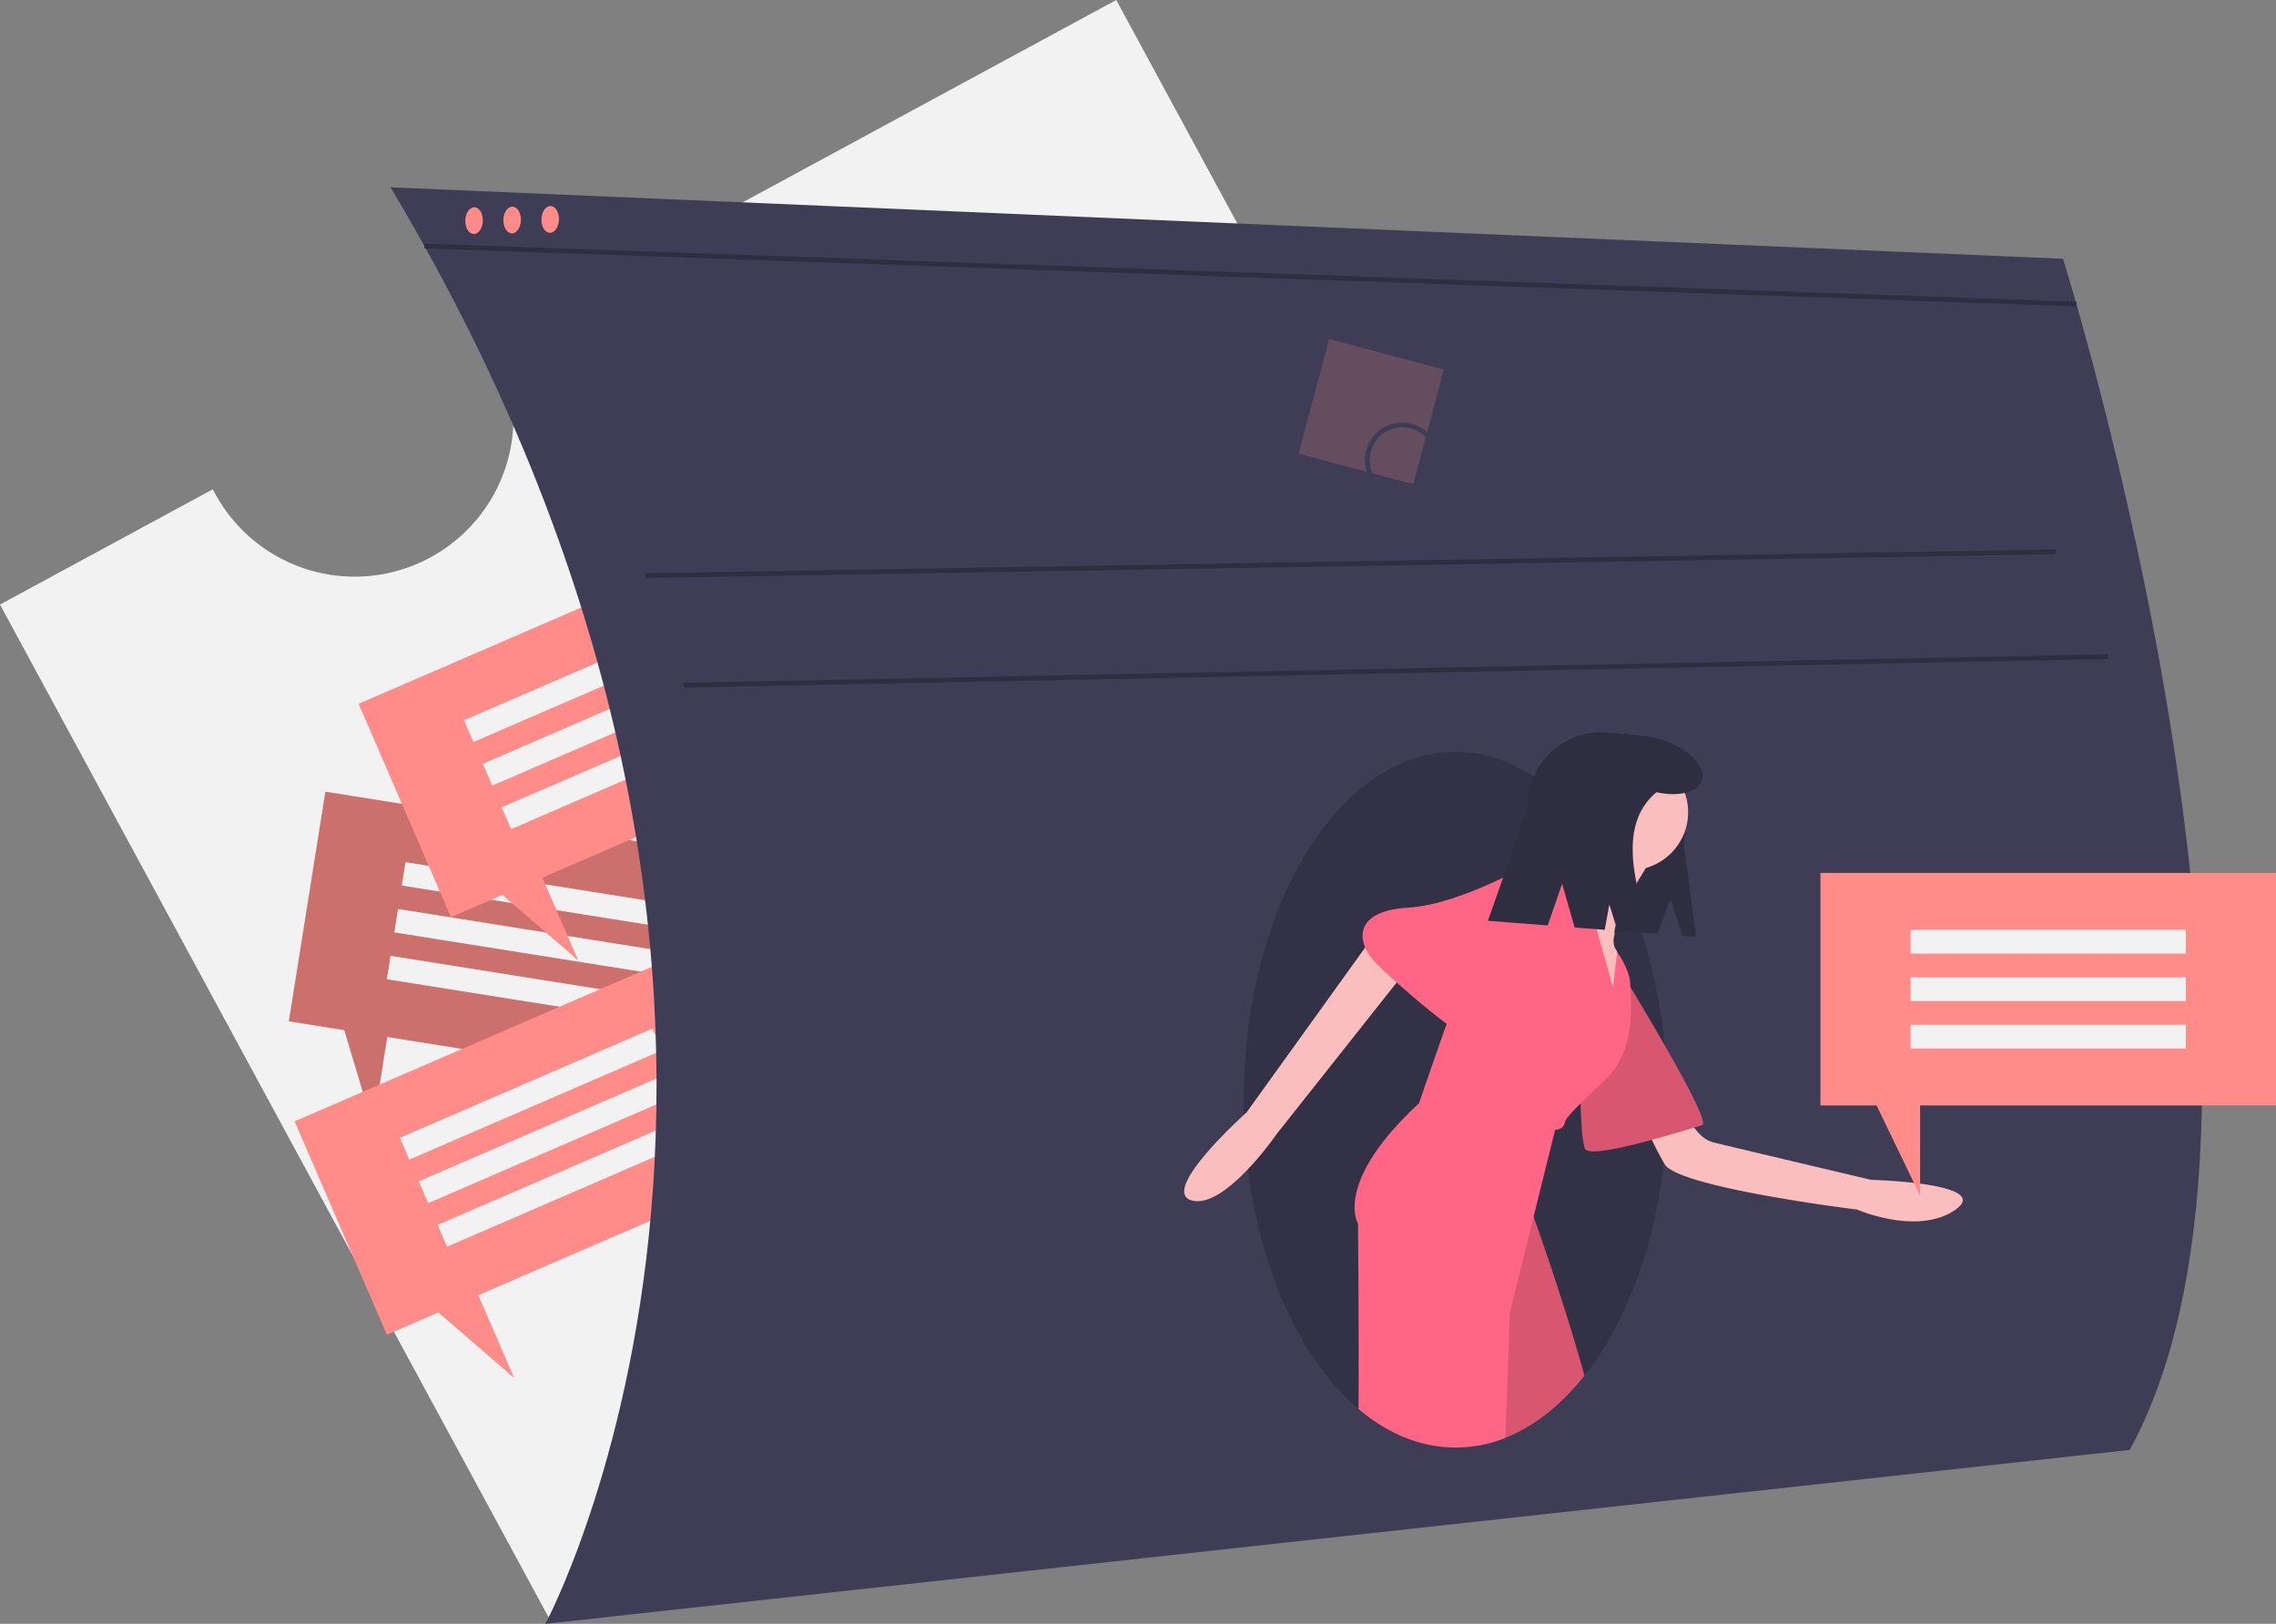<svg xmlns="http://www.w3.org/2000/svg" width="959.262" height="684.457" data-name="Layer 1"><rect width="100%" height="100%" fill="#808080" stroke="none"/><path fill="#f2f2f2" d="M470.463 0 207.361 142.511a66.93 66.93 0 1 1-117.65 63.726L0 254.83l232.378 429.012 470.463-254.83Z"/><path fill="#ff8c89" d="m137.144 333.711 189.613 30.182-15.405 96.782-148.135-23.58-5.973 37.528-12.144-40.411-23.361-3.719 15.405-96.782z"/><path d="m137.144 333.711 189.613 30.182-15.405 96.782-148.135-23.58-5.973 37.528-12.144-40.411-23.361-3.719 15.405-96.782z" opacity=".2"/><path fill="#f2f2f2" d="m283.886 391.497-114.558-18.234 1.572-9.876 114.558 18.235zm-3.146 19.751-114.557-18.235 1.572-9.876 114.558 18.235zM277.597 431l-114.558-18.235 1.572-9.876 114.558 18.235z"/><path fill="#ff8c89" d="m124.156 472.652 176.225-76.216 38.902 89.948-137.676 59.544 15.084 34.877-31.921-27.595-21.712 9.39-38.902-89.948z"/><path fill="#f2f2f2" d="m279 442.726-106.47 46.047-3.969-9.178 106.47-46.047zm7.939 18.358-106.47 46.047-3.969-9.178 106.47-46.047zm7.936 18.356-106.47 46.047-3.969-9.178 106.47-46.048z"/><path fill="#ff8c89" d="m151.156 296.652 176.225-76.216 38.902 89.948-137.676 59.544 15.084 34.877-31.921-27.595-21.712 9.39-38.902-89.948z"/><path fill="#f2f2f2" d="m306 266.726-106.47 46.047-3.969-9.178 106.47-46.047zm7.939 18.358-106.47 46.047-3.97-9.178 106.47-46.047zm7.937 18.356-106.47 46.048-3.97-9.179 106.47-46.047z"/><path fill="#3f3d56" d="m164.592 78.957 704.91 30.124s110.456 351.451 28.116 502.073l-667.757 73.303s140.58-261.078-65.27-605.5Z"/><path fill="none" stroke="#2f2e41" stroke-miterlimit="10" stroke-width="2" d="m272.035 242.633 594.455-10.042m-578.388 56.232 600.479-12.049m-709.715-173.08 696.284 24.484"/><path d="M702.682 463.547c0 1.49-.01 2.98-.05 4.45v.01c-.06 3.64-.2 7.22-.43 10.78q-.36 5.73-.98 11.31c-4.05 36.37-16.27 68.06-33.42 89.72-9.72 12.29-21.03 21.36-33.34 26.24a58.449 58.449 0 0 1-11.65 3.29 55.128 55.128 0 0 1-9.37.8c-14.73 0-28.63-5.86-40.87-16.26-23.65-20.05-41.15-56.97-46.58-101.08v-.01c-.92-7.46-1.5-15.11-1.69-22.93q-.09-3.135-.09-6.32c0-80.97 39.95-146.61 89.23-146.61 11.67 0 22.82 3.68 33.04 10.38.3.19.6.39.89.6a86.977 86.977 0 0 1 15.35 13.38 112.596 112.596 0 0 1 8.24 10.15 134.249 134.249 0 0 1 8.92 14.22c2.24 4.1 4.35 8.42 6.29 12.93v.01q3.03 6.96 5.55 14.5v.01a214.027 214.027 0 0 1 9.86 47.41c.73 7.5 1.1 15.19 1.1 23.02Z" opacity=".2"/><path fill="#ff8c89" d="M219.27 90.501c.765 2.868-.153 6.195-2.047 7.429-1.889 1.23-4.034-.09-4.796-2.946s.146-6.177 2.032-7.42c1.89-1.244 4.046.07 4.81 2.937Zm16.042-.251c.765 2.868-.153 6.195-2.046 7.429-1.89 1.23-4.035-.09-4.797-2.946s.147-6.177 2.033-7.42c1.89-1.244 4.045.07 4.81 2.937Zm-32.085.502c.765 2.868-.153 6.195-2.046 7.429-1.89 1.23-4.035-.09-4.797-2.946s.147-6.177 2.033-7.42c1.89-1.244 4.045.07 4.81 2.937Z"/><path fill="#2f2e41" d="m704.025 379.014 5.191 15.445 5.62.434-5.052-38.503c1.877-24.319-8.275-45.773-32.593-47.65a30.837 30.837 0 0 0-33.119 28.372l-2.868 37.157a14.896 14.896 0 0 0 13.705 15.998l43.6 3.365Z"/><path fill="#fbbebe" d="M709.506 466.982s4.616 12.528 12.528 14.506 66.597 15.825 66.597 15.825 51.431 1.319 35.606 12.528-41.54 0-41.54 0-75.169-9.23-81.103-19.121a133.286 133.286 0 0 1-9.891-21.1Z"/><path fill="#ff6584" d="M684.45 411.595s37.584 61.321 32.969 62.64-47.475 15.166-49.453 9.89-1.979-29.671-1.979-29.671Z"/><path d="M684.45 411.595s37.584 61.321 32.969 62.64-47.475 15.166-49.453 9.89-1.979-29.671-1.979-29.671Z" opacity=".15"/><path fill="#fbbebe" d="m581.192 391.298-55.787 77.568s-37.096 33.133-23.193 37.112 35.97-28.107 35.97-28.107l64.3-81.199ZM695.66 362.8s-16.485 25.057-15.166 30.991c0 0-1.32 3.957.659 6.594s1.319 18.463 1.319 18.463l-6.594 9.23-8.572-28.352-3.956-30.331s8.901-12.199 7.583-18.133 24.726 11.539 24.726 11.539Z"/><path fill="#ff6584" d="M667.802 579.817c-9.72 12.29-21.03 21.36-33.34 26.24a58.449 58.449 0 0 1-11.65 3.29c2.11-46.81 4.54-88.56 6.25-92.25 3.96-8.57 14.51-11.87 14.51-11.87s1.04 2.79 2.78 7.64c4.51 12.64 13.73 39.28 21.45 66.95Z"/><path d="M667.802 579.817c-9.72 12.29-21.03 21.36-33.34 26.24a58.449 58.449 0 0 1-11.65 3.29c2.11-46.81 4.54-88.56 6.25-92.25 3.96-8.57 14.51-11.87 14.51-11.87s1.04 2.79 2.78 7.64c4.51 12.64 13.73 39.28 21.45 66.95Z" opacity=".15"/><circle cx="687.087" cy="342.36" r="24.397" fill="#fbbebe"/><path fill="#ff6584" d="M676.542 455.117c-4.56 4.34-7.91 7.54-10.37 9.98-5 4.94-6.34 6.71-6.78 8.48-.66 2.64-3.95 2.64-3.95 2.64l-9.09 36.65-10.04 40.49s-.65 22.5-1.85 52.7a58.449 58.449 0 0 1-11.65 3.29 55.128 55.128 0 0 1-9.37.8c-14.73 0-28.63-5.86-40.87-16.26.17-38.62-.22-78.11-.22-78.11s-10.55-17.14 25.72-50.77c0 0 5.72-16.68 11.64-33.43 5.95-16.88 12.1-33.83 12.76-33.83.44 0 3.59-4.03 7.59-9.4 3.51-4.7 7.68-10.44 11.24-15.41 4.59-6.36 8.2-11.45 8.2-11.45s10.83 0 15.47 5.53a8.505 8.505 0 0 1 1.68 3.04c1.12 3.65 3.68 12.56 6.25 21.6 3.45 12.17 6.93 24.55 6.93 24.55l1.77-14.88s5.49 7.63 5.49 13.56c0 .32.01.68.02 1.09.29 7.11 2.52 26.66-10.57 39.14Z"/><path fill="#ff6584" d="m657.416 366.757-7.913-5.275s-32.969 19.781-56.047 21.1-22.419 14.506-13.187 23.738 45.497 40.88 46.815 32.968 30.332-72.531 30.332-72.531Z"/><path fill="#2f2e41" d="M700.883 311.91c-5.303-1.789-18.132-2.74-20.009-2.886a34.531 34.531 0 0 0-37.086 31.772l-16.692 47.325 25.23 1.947 6.067-17.585 5.262 18.46 12.7.98 1.924-10.7 3.466 11.116 14.147 1.091c-8.745-24.79-12.694-47.077 2.267-59.49 9.3 2.006 17.422.1 19.107-4.896 1.942-5.756-5.393-13.427-16.383-17.134Z"/><path fill="#ff8c89" d="M767.262 367.957h192v98h-150v38l-18.345-38h-23.655v-98z"/><path fill="#f2f2f2" d="M921.261 401.957h-116v-10h116zm0 20h-116v-10h116zm0 20h-116v-10h116z"/><path fill="#ff8c89" d="m560.22 142.874 48.306 12.905-12.904 48.306-48.306-12.905z" opacity=".2"/><circle cx="591.037" cy="193.867" r="14.756" fill="none" stroke="#3f3d56" stroke-miterlimit="10" stroke-width="2"/></svg>